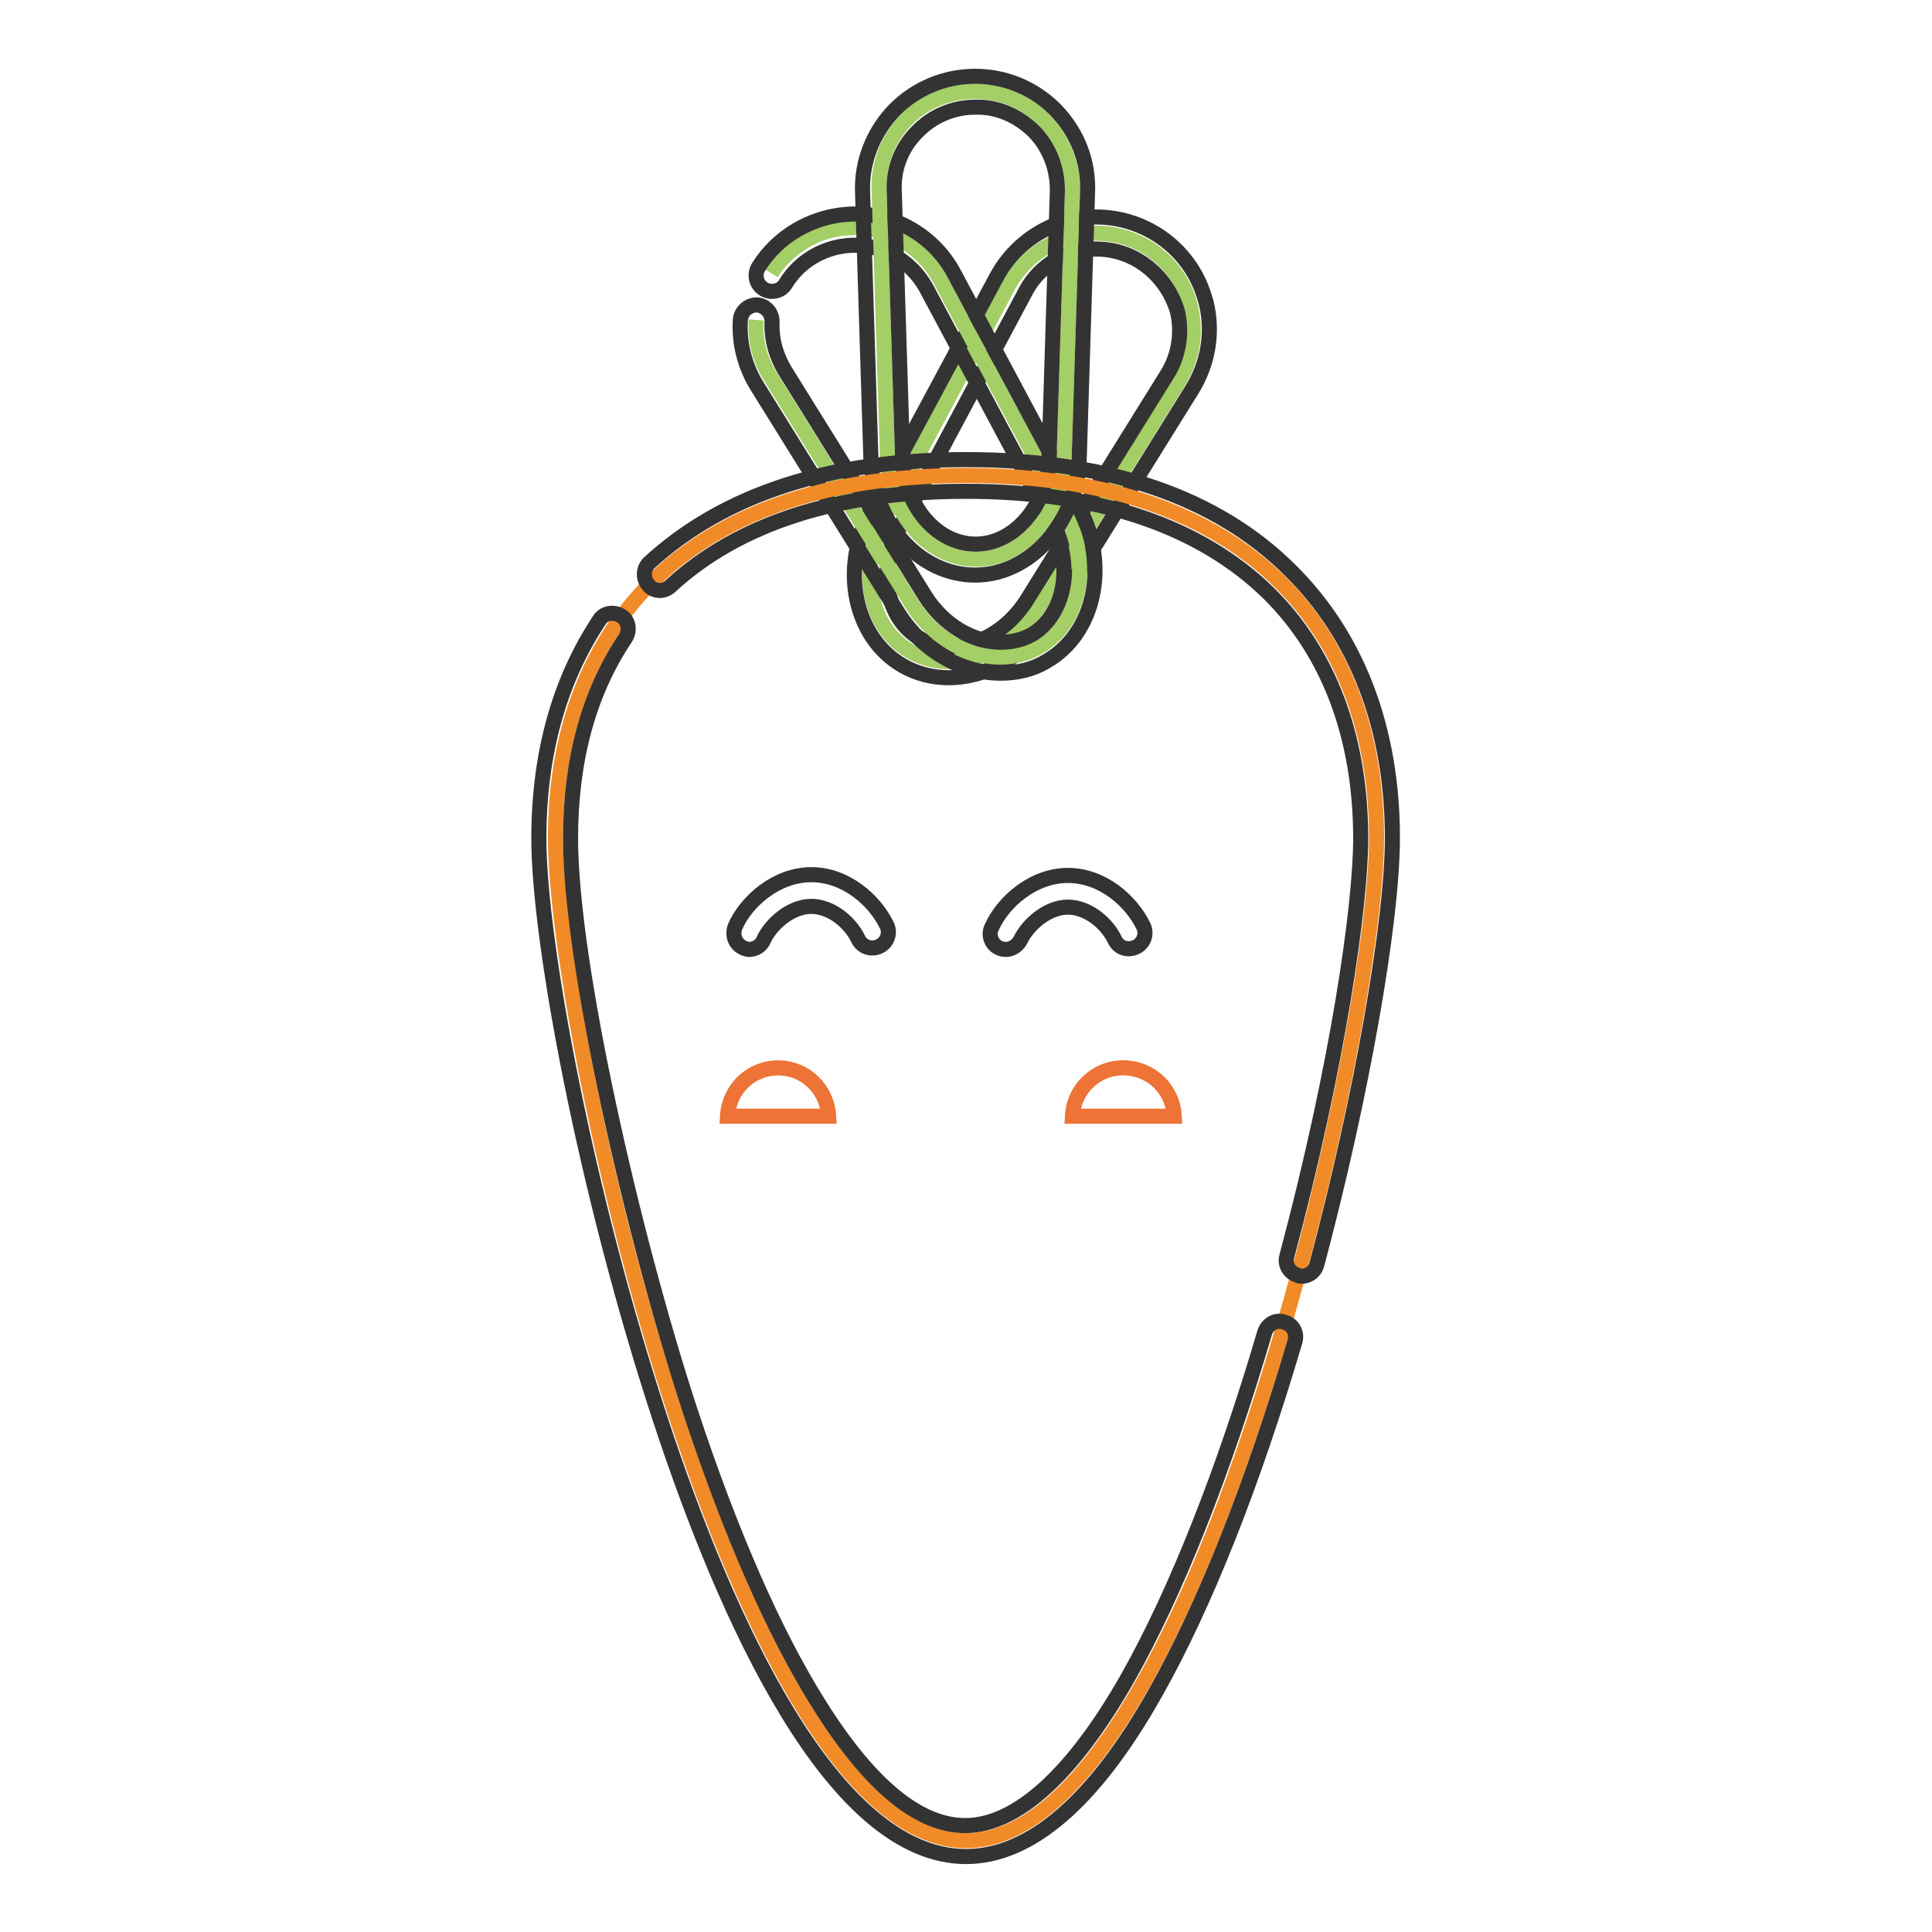 <?xml version="1.0" encoding="utf-8"?>
<!-- Svg Vector Icons : http://www.onlinewebfonts.com/icon -->
<!DOCTYPE svg PUBLIC "-//W3C//DTD SVG 1.1//EN" "http://www.w3.org/Graphics/SVG/1.1/DTD/svg11.dtd">
<svg version="1.1" xmlns="http://www.w3.org/2000/svg" xmlns:xlink="http://www.w3.org/1999/xlink" x="0px" y="0px" viewBox="0 0 256 256" enable-background="new 0 0 256 256" xml:space="preserve">
<g> <path stroke-width="2" fill-opacity="0" stroke="#a4ce66"  d="M151.7,32.6c6.4,3.7,8.3,11.8,4.4,18.1l-18.6,29.9c-3.9,6.3-11.5,8.9-16.9,5.7c-5.4-3.1-7-10.9-3.5-17.5 l16.6-31.1C137.4,31.3,145.3,29,151.7,32.6z"/> <path stroke-width="2" fill-opacity="0" stroke="#333333"  d="M125.7,89.8c-2.1,0-4.2-0.5-6.1-1.6c-6.4-3.7-8.3-12.8-4.3-20.3L132,36.8c1.9-3.6,5.2-6.3,9.2-7.5 c8-2.2,16.3,2.4,18.5,10.4c0,0.1,0.1,0.2,0.1,0.3c1,4,0.3,8.2-1.9,11.7l-18.6,29.9C136.2,86.8,130.8,89.8,125.7,89.8z M145.3,33 c-1,0-2,0.1-2.9,0.4c-2.9,0.8-5.3,2.8-6.6,5.4l-16.6,31.1c-3,5.5-1.8,12.1,2.7,14.7c4.4,2.6,10.7,0.3,14.1-5l18.6-29.9 c1.6-2.5,2.1-5.6,1.4-8.5C154.5,36.3,150.2,33,145.3,33L145.3,33z"/> <path stroke-width="2" fill-opacity="0" stroke="#a4ce66"  d="M100.2,42.4c-0.2,2.7,0.5,5.4,2,7.7L120.8,80c3.9,6.3,11.5,8.9,16.9,5.7c5.4-3.1,7-11,3.5-17.5l-16.6-31.1 c-3.5-6.5-11.5-8.9-17.9-5.2c-1.8,1.1-3.4,2.5-4.5,4.3"/> <path stroke-width="2" fill-opacity="0" stroke="#333333"  d="M132.6,89.2c-5.1,0-10.4-2.9-13.6-8l-18.6-29.9c-1.7-2.7-2.5-5.8-2.3-8.9c0.1-1.2,1.1-2,2.2-2 c1.2,0.1,2,1.1,2,2.2c-0.1,2.3,0.5,4.5,1.7,6.5l18.6,29.9c2.4,3.8,6.3,6.1,10,6.1c1.4,0,2.8-0.3,4.1-1c4.4-2.6,5.6-9.2,2.7-14.7 l-16.6-31.1c-1.4-2.6-3.8-4.6-6.6-5.4c-4.6-1.3-9.6,0.6-12.1,4.7c-0.6,1-1.9,1.3-2.9,0.7c-1-0.6-1.3-1.9-0.7-2.9 c1.3-2.1,3.1-3.8,5.2-5c3.5-2,7.7-2.6,11.6-1.5c3.9,1.1,7.3,3.8,9.2,7.5L143,67.3c4,7.5,2.1,16.6-4.3,20.3 C136.9,88.7,134.8,89.2,132.6,89.2L132.6,89.2z"/> <path stroke-width="2" fill-opacity="0" stroke="#a4ce66"  d="M129.2,12.1c7.3,0,13.1,6,12.9,13.4l-1.1,35.2c-0.2,7.4-5.5,13.4-11.7,13.4c-6.2,0-11.5-6-11.7-13.4 l-1.1-35.2C116.1,18.1,121.8,12.1,129.2,12.1z"/> <path stroke-width="2" fill-opacity="0" stroke="#333333"  d="M129.2,76.2c-7.4,0-13.5-6.9-13.8-15.4l-1.1-35.2c-0.2-4.1,1.4-8.1,4.2-11c5.8-5.9,15.3-6,21.2-0.2 c0.1,0.1,0.2,0.2,0.2,0.2c2.9,3,4.4,6.9,4.2,11L143,60.8C142.7,69.3,136.5,76.2,129.2,76.2z M129.2,14.2c-2.9,0-5.7,1.2-7.7,3.3 c-2.1,2.1-3.2,5-3,8l1.1,35.2c0.2,6.3,4.5,11.4,9.7,11.4c5.1,0,9.5-5.1,9.7-11.4l1.1-35.2c0.1-3-1-5.9-3-8 C134.9,15.3,132.1,14.1,129.2,14.2z"/> <path stroke-width="2" fill-opacity="0" stroke="#f18b27"  d="M128,243.9c30.1,0,54.4-106.4,54.4-132.9S166.3,63,128,63s-54.4,21.5-54.4,48S97.9,243.9,128,243.9z"/> <path stroke-width="2" fill-opacity="0" stroke="#333333"  d="M128,246c-17.7,0-31.8-31.5-40.5-57.9c-9.9-30.1-16.1-63.4-16.1-77c0-11.2,2.7-20.9,8-28.9 c0.6-1,1.9-1.2,2.9-0.6c1,0.6,1.2,1.9,0.6,2.9c-4.9,7.3-7.3,16.2-7.3,26.6c0,16.5,8.2,52.5,15.8,75.7c5.4,16.4,11.2,29.6,17.1,39 c6.7,10.7,13.2,16.1,19.4,16.1c6.8,0,14.3-6.8,21.6-19.7c6.3-11.2,12.6-27,18.1-45.7c0.4-1.1,1.5-1.7,2.6-1.3 c1.1,0.3,1.7,1.4,1.4,2.5c-5.6,19-12,35.1-18.5,46.6C145,238.7,136.5,246,128,246z M172.5,169.1c-0.2,0-0.4,0-0.5-0.1 c-1.1-0.3-1.8-1.4-1.5-2.5c6.8-25.4,9.8-46.5,9.8-55.4c0-13.4-4.2-24.6-12.2-32.5c-9.1-8.9-22.6-13.5-40.1-13.5 c-16.9,0-30.1,4.2-39.2,12.6c-0.9,0.8-2.2,0.7-2.9-0.2c-0.7-0.8-0.7-2.1,0.1-2.9c9.9-9.1,24-13.7,42-13.7c18.7,0,33.2,4.9,43,14.7 c8.8,8.7,13.5,20.9,13.5,35.4c0,11.2-4.1,34.4-10,56.5C174.3,168.4,173.5,169.1,172.5,169.1L172.5,169.1z"/> <path stroke-width="2" fill-opacity="0" stroke="#333333"  d="M99.3,125.8c-0.3,0-0.6-0.1-0.8-0.2c-1.1-0.5-1.5-1.7-1.1-2.8c0,0,0,0,0,0c1.5-3.4,5.5-6.9,10.1-6.9 c4.6,0,8.4,3.4,10,6.7c0.5,1,0.1,2.3-1,2.8c-1,0.5-2.3,0.1-2.8-1c-1-2.1-3.5-4.3-6.2-4.3s-5.3,2.3-6.3,4.4 C100.9,125.3,100.1,125.8,99.3,125.8z M133.3,125.8c-1.2,0-2.1-0.9-2.1-2.1c0-0.3,0.1-0.6,0.2-0.8c1.5-3.4,5.5-6.9,10.1-6.9 c4.6,0,8.4,3.4,10,6.7c0.5,1,0.1,2.3-1,2.8s-2.3,0.1-2.8-1l0,0c-1-2.1-3.5-4.3-6.2-4.3c-2.7,0-5.3,2.3-6.3,4.4 C134.8,125.3,134.1,125.8,133.3,125.8z"/> <path stroke-width="2" fill-opacity="0" stroke="#ed7336"  d="M96.4,147.9c0.2-3.6,3.1-6.4,6.7-6.4c3.6,0,6.5,2.8,6.7,6.4H96.4z M142.1,147.9c0.2-3.7,3.3-6.6,7.1-6.4 c3.5,0.2,6.2,2.9,6.4,6.4H142.1z"/></g>
</svg>